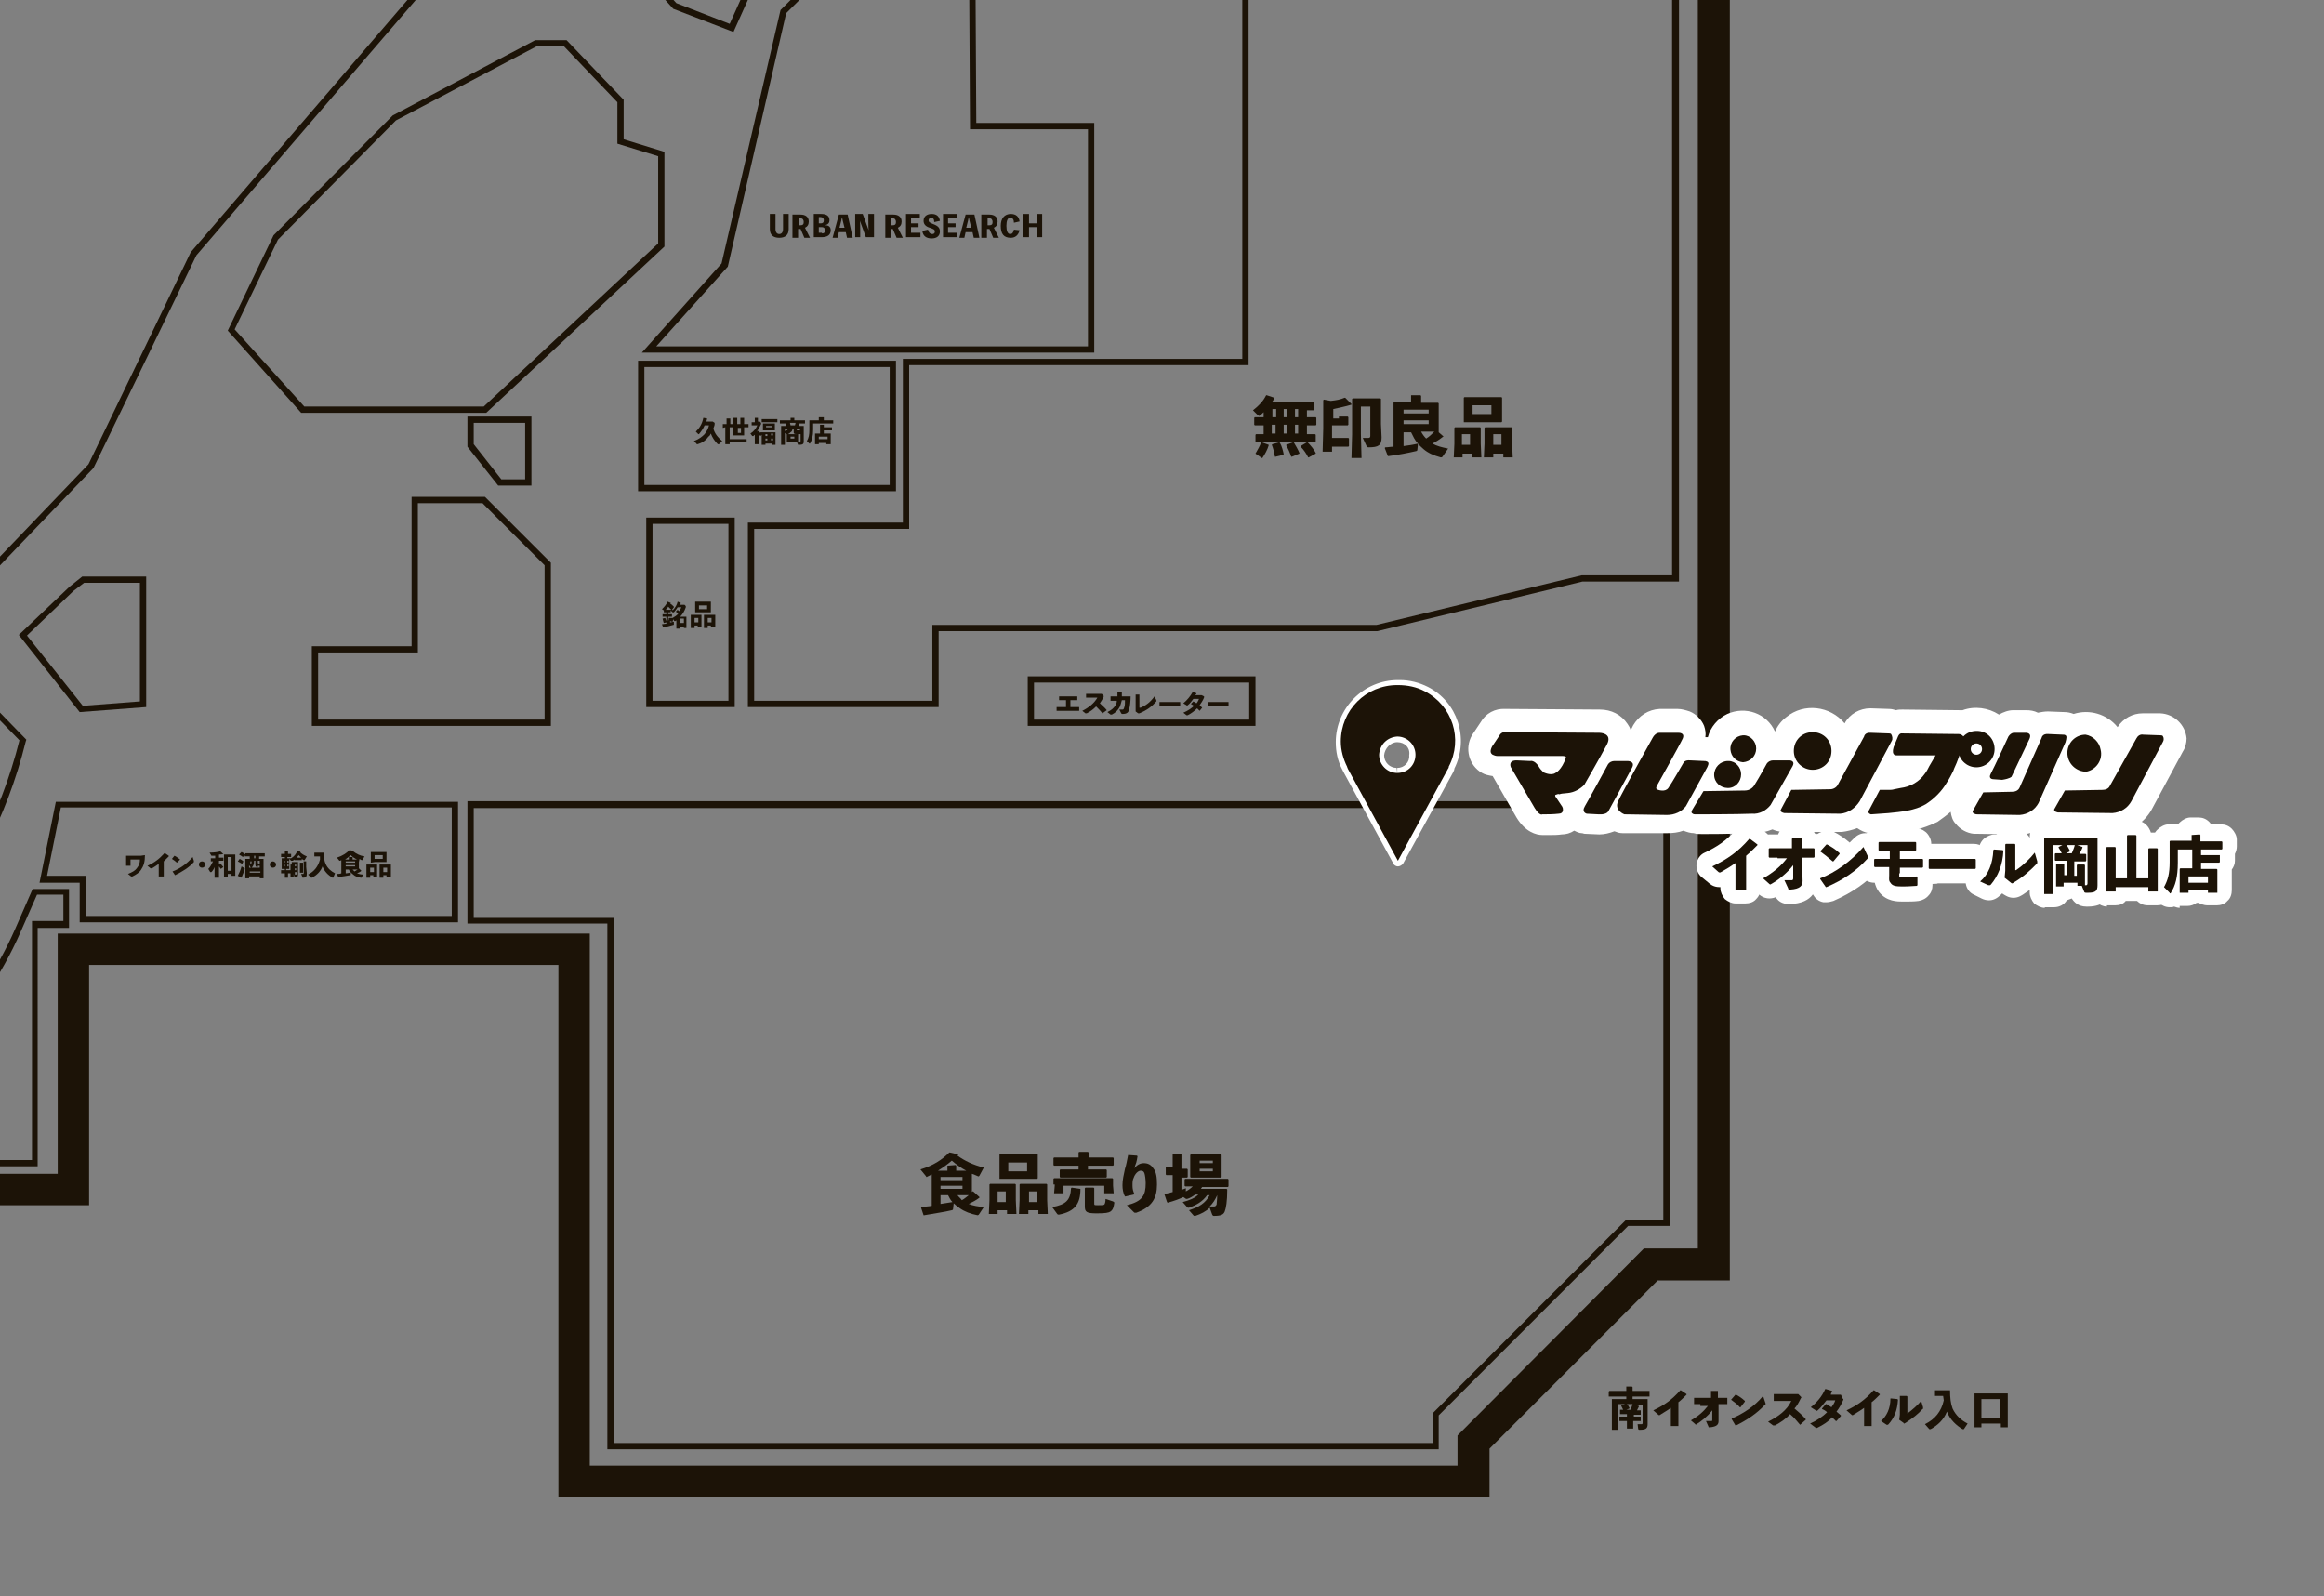 <?xml version="1.0" encoding="utf-8"?>
<!-- Generator: Adobe Illustrator 24.1.0, SVG Export Plug-In . SVG Version: 6.00 Build 0)  -->
<svg version="1.1" id="レイヤー_1" xmlns="http://www.w3.org/2000/svg" xmlns:xlink="http://www.w3.org/1999/xlink" x="0px"
	 y="0px" viewBox="0 0 370.4 254.4" style="enable-background:new 0 0 370.4 254.4;" xml:space="preserve">
<rect x="0" y="0" width="370.4" height="254.4" fill="#808080" stroke="none"/>
<style type="text/css">
	.st0{clip-path:url(#SVGID_2_);}
	.st1{fill:#1C1307;}
	.st2{fill:#FFFFFF;}
</style>
<g>
	<defs>
		<rect id="SVGID_1_" width="370.4" height="254.4"/>
	</defs>
	<clipPath id="SVGID_2_">
		<use xlink:href="#SVGID_1_"  style="overflow:visible;"/>
	</clipPath>
	<g class="st0">
		<path class="st1" d="M237.3,238.6H89v-84.8H14.2v38.3h-39.6v12.6h-62.2V-67.4h359.3l4,51.5v220h-11.5l-26.8,26.8V238.6z M94,233.6
			h138.3v-4.8L262,199h8.6V-15.8L267-62.4H-82.6v262.1h52.2v-12.6H9.2v-38.3H94V233.6z"/>
		<path class="st1" d="M149.6,112.7h-30.4V83.3h24.7V57.2H198V-2.9l-1.4-18.2h71V92.7h-15.4l-32.7,7.9h-69.9V112.7z M120.2,111.7
			h28.4V99.6h70.8l32.7-7.9h14.4V-20.1h-68.9L199-2.9v61.1h-54.1v26.1h-24.7V111.7z"/>
		<path class="st1" d="M229.4,231H96.8v-83.8H74.5v-19.5h191.6v67.7h-6.6l-30.2,30.2V231z M97.8,230h130.6v-4.8l30.7-30.7h6v-65.7
			H75.5v17.5h22.4V230z"/>
		<path class="st1" d="M73,147H12.7v-6.3H6.3l2.6-12.9H73V147z M13.7,146H72v-17.3H9.7l-2.2,10.9h6.2V146z"/>
		<path class="st1" d="M117.1,112.7H103V82.5h14.1V112.7z M104,111.7h12.1V83.5H104V111.7z"/>
		<path class="st1" d="M200.1,115.7h-36.3v-7.9h36.3V115.7z M164.8,114.7h34.3v-5.9h-34.3V114.7z"/>
		<path class="st1" d="M142.8,78.3h-41.1V57.5h41.1V78.3z M102.7,77.3h39.1V58.5h-39.1V77.3z"/>
		<path class="st1" d="M174.4,56.2h-72.1L115,42l9.4-40.4l17.7-17.7h13.3l0.2,35.7h18.8V56.2z M104.6,55.2h68.8V20.6h-18.8
			l-0.2-35.7h-11.8L125.3,2.1L116,42.5L104.6,55.2z"/>
		<path class="st1" d="M6.1,185.9H-28v-6.9l0.3-0.1c13.4-6.3,24.1-17.2,30.1-30.8l2.8-6.4h5.8v6.2h-5V185.9z M-27,184.9H5.1v-38.1h5
			v-4.2H5.9l-2.6,5.9c-6,13.7-16.8,24.7-30.3,31.1V184.9z"/>
		<path class="st1" d="M-33.3,197.7h-33.9V178h33.9V197.7z M-66.2,196.7h31.9V179h-31.9V196.7z"/>
		<path class="st1" d="M-4.3,94.6l-75.4-74.3l4.5-54.8H87.2l-7.8,19.2l-48.1,56L14.9,74.6L-4.3,94.6z M-78.7,19.9l74.4,73.3L14.1,74
			l16.3-33.8l48.1-56l7.1-17.6h-160L-78.7,19.9z"/>
		<path class="st1" d="M-43.2,171.9l-0.1,0l-31.2-6l-2.5-131.4l81.2,83.4l-0.1,0.3c-6,24.3-23.4,44.3-46.7,53.5L-43.2,171.9z
			 M-73.5,165l30.2,5.8l0.4-0.2c22.9-9.1,40-28.7,46-52.6L-76,36.9L-73.5,165z"/>
		<path class="st1" d="M12.7,113.5L3,101.2l8.1-7.7l2-1.6h10.2v20.8L12.7,113.5z M4.3,101.3l8.9,11.2l9.1-0.7V92.9h-8.9l-1.7,1.3
			L4.3,101.3z"/>
		<path class="st1" d="M87.8,115.7H49.7V103h15.9V79.2h11.7l10.5,10.5V115.7z M50.7,114.7h36.1V90.1l-9.9-9.9H66.6V104H50.7V114.7z"
			/>
		<path class="st1" d="M77.5,65.8H48L36.3,52.7l7.3-15.2l19-19.1l22.7-12h5l9.1,9.5v6.3l6.5,2v15.1L77.5,65.8z M48.5,64.8h28.6
			l27.8-26V24.9l-6.5-2v-6.6l-8.5-8.9h-4.4L63.1,19.2L44.3,38.2l-6.9,14.3L48.5,64.8z"/>
		<path class="st1" d="M84.7,77.4h-5.3l-4.9-6.2v-4.8h10.2V77.4z M79.9,76.4h3.8v-9h-8.2v3.4L79.9,76.4z"/>
		<path class="st1" d="M116.9,5.1l-9.6-3.7l-9-10l6.8-10.6h22.7L116.9,5.1z M107.8,0.5l8.5,3.3l9.9-22h-20.6l-6.1,9.5L107.8,0.5z"/>
		<g>
			<path class="st1" d="M154.9,187.8v1.3l0,0.9c0,0,0.1-0.1,0.1-0.1h0.1l1,0.9l0,0.1c-0.5,0.4-1.1,0.7-1.7,1
				c0.7,0.3,1.5,0.4,2.4,0.5l-0.8,1.2c-0.1,0.1-0.2,0.1-0.2,0.1c-1.1-0.2-2.1-0.6-2.8-1.1c-0.3-0.2-0.7-0.5-1-0.8l-0.1,0.9
				c0,0.1-0.1,0.2-0.2,0.2c-1.2,0.3-2.8,0.5-4.4,0.8l-0.1,0l-0.4-1.2l0.1-0.1c0.6-0.1,1.1-0.1,1.6-0.2l0-4.3l0-0.7l-0.6,0.3
				c-0.1,0-0.1,0.1-0.2,0.1c-0.1,0-0.1,0-0.1-0.1l-0.9-1.1c2-0.6,3.4-1.5,4.6-2.7l0.1,0l1.3,0.3l0,0.1c0,0-0.1,0.1-0.1,0.1
				c1.1,0.8,2.5,1.5,4.2,1.9l-0.7,1.3c-0.1,0.1-0.1,0.1-0.1,0.1c0,0-0.1,0-0.1,0c-0.3-0.1-0.6-0.3-1-0.4L154.9,187.8z M151,185.8
				L151,185.8l1.3-0.1l0.1,0.1v0.8h0.8l0.8,0c-0.8-0.4-1.6-1-2.3-1.6c-0.7,0.6-1.4,1.1-2.2,1.6l0.5,0h1V185.8z M149.9,187.6v0.5h3.5
				v-0.5H149.9z M149.9,189v0.5h3.5V189H149.9z M149.9,190.5v1.4c0.6-0.1,1.3-0.2,1.9-0.3c-0.3-0.3-0.5-0.7-0.7-1.1H149.9z
				 M152.6,190.5c0.2,0.3,0.5,0.5,0.7,0.8c0.4-0.2,0.7-0.5,1.1-0.8l-1.1,0H152.6z"/>
			<path class="st1" d="M159,192.8v0.7h-1.4l0.1-2.2v-1.4l0-1.1l0.1-0.1l1.2,0h1.6l1.2,0l0.1,0.1l0,1.1v1.4l0.1,2.2h-1.5v-0.6H159z
				 M160.3,189.9H159v1.7h1.3V189.9z M159.3,187.9L159.3,187.9l0-1.4v-1.2l0-1.3l0.1-0.1l1.7,0h2.5l1.7,0l0.1,0.1l0,1.2v1.1l0,1.5
				l-0.1,0.1l-1.7,0H161L159.3,187.9z M163.7,186.7v-1.4h-3v1.4H163.7z M163.9,192.8v0.7h-1.5l0.1-2.2v-1.4l0-1.1l0.1-0.1l1.2,0h1.8
				l1.2,0l0.1,0.1l0,1.1v1.4l0.1,2.2h-1.5v-0.6H163.9z M165.3,189.9h-1.3v1.7h1.3V189.9z"/>
			<path class="st1" d="M172.2,189.5c0,2.4-0.9,3.6-3.4,4.1c-0.1,0-0.1,0-0.1,0c-0.1,0-0.1,0-0.2-0.1l-0.8-1.1c2.2-0.4,2.9-1.1,3-3
				l0.1-0.1L172.2,189.5L172.2,189.5z M175.8,184.5l1.6,0l0.1,0.1v1.1l-0.1,0.1l-1.6,0h-2.4v0.6h1.5l1.4,0l0.1,0.1v1.1l-0.1,0.1
				l-1.4,0h-4.5l-1.4,0l-0.1-0.1v-1.1l0.1-0.1l1.4,0h1.5v-0.6h-2.3l-1.6,0l-0.1-0.1v-1.1l0.1-0.1l1.6,0h2.3v-0.8l0.1-0.1h1.4
				l0.1,0.1v0.8H175.8z M167.9,188.8l0-0.9l0.1-0.1l1.7,0h5.9l1.7,0l0.1,0.1l0,0.8v0.3l0.1,1.2h-1.5V189h-6.5v1.2h-1.5l0.1-1.2
				V188.8z M177.4,191.5c0.1,0.1,0.2,0.1,0.2,0.2c-0.1,0.7-0.2,1.1-0.6,1.4c-0.3,0.2-0.8,0.3-2.2,0.3c-1.6,0-1.9-0.2-1.9-1.1l0-1.2
				v-1.7l0.1-0.1h1.3l0.1,0.1v2.4c0,0.3,0,0.3,0.6,0.3c0.6,0,0.9,0,1-0.1c0.1-0.1,0.2-0.4,0.2-0.9L177.4,191.5z"/>
			<path class="st1" d="M179.8,184.1l1.4,0.1l0.1,0.1c-0.1,0.5-0.1,0.7-0.2,1c-0.1,0.3-0.2,0.5-0.3,0.9c0.4-0.5,0.9-0.8,1.5-0.8
				c0.6,0,1.1,0.2,1.5,0.8c0.5,0.6,0.6,1.5,0.6,2.6c0,2.2-0.8,3.6-3.3,4.5c-0.1,0-0.1,0-0.2,0c-0.1,0-0.1,0-0.2-0.1l-1.1-1.1
				c2.5-0.6,3-1.6,3-3.5c0-0.6-0.1-1.3-0.2-1.6c-0.1-0.3-0.3-0.4-0.6-0.4c-0.4,0-0.9,0.5-1.1,1.1c-0.2,0.4-0.2,0.7-0.2,1.3
				c0,0.5,0.1,0.9,0.3,1.3l-0.1,0.1l-1.3,0.3l-0.1,0c-0.3-0.5-0.4-1.2-0.4-1.8c0-0.8,0.2-1.7,0.4-2.6
				C179.5,185.7,179.6,185.1,179.8,184.1L179.8,184.1z"/>
			<path class="st1" d="M188.2,189.7c0.3-0.1,0.5-0.2,0.8-0.3v0.5c0.4-0.2,0.8-0.5,1.1-0.8l-1.2,0l-0.1-0.1V188l0.1-0.1l1.6,0h3.6
				l1.6,0l0.1,0.1v1.1l-0.1,0.1l-1.6,0h-2.5c-0.1,0.1-0.1,0.2-0.2,0.3h2.7l1.4,0l0.1,0.1c0,1.9-0.2,3-0.4,3.5
				c-0.2,0.5-0.6,0.7-1.7,0.7c-0.1,0-0.2,0-0.3-0.2l-0.4-1.1c-0.6,0.6-1.4,1-2.3,1.3c0,0-0.1,0-0.1,0c-0.1,0-0.1,0-0.2-0.1l-0.7-0.8
				c1.6-0.5,2.6-1.1,3.3-2.4h-0.4c-0.8,1.1-1.8,1.6-2.9,2c-0.1,0-0.1,0-0.1,0c-0.1,0-0.1,0-0.2-0.1l-0.7-0.8
				c1.1-0.3,1.9-0.6,2.5-1.2h-0.5c-0.4,0.3-0.9,0.6-1.3,0.7c0,0-0.1,0-0.1,0c0,0-0.1,0-0.2-0.1l-0.3-0.2c-0.6,0.3-1.4,0.6-2.5,0.9
				l-0.1-0.1l-0.4-1.2l0.1-0.1c0.4-0.1,0.8-0.2,1.2-0.3v-2.7l-1,0l-0.1-0.1v-1.1l0.1-0.1l1,0V184l0.1-0.1h1.2l0.1,0.1v2.3l0.9,0
				l0.1,0.1v1.2l-0.1,0.1l-0.9,0V189.7z M191.3,187.7l-1.5,0l-0.1-0.1l0-1.2v-1.2l0-1.1l0.1-0.1l1.5,0h1.8l1.5,0l0.1,0.1l0,1.1v1.2
				l0,1.2l-0.1,0.1l-1.5,0H191.3z M193.3,185h-2.1v0.4h2.1V185z M191.2,186.3v0.4h2.1v-0.4H191.2z M194,190.5
				c-0.3,0.7-0.7,1.3-1.2,1.8c0.3,0,0.5,0,0.7,0c0.2,0,0.3-0.1,0.4-0.3C193.9,191.8,194,191.2,194,190.5L194,190.5z"/>
		</g>
		<g>
			<path class="st1" d="M208.3,66.5l1.4,0l0.1,0.1v1.1l-0.1,0.1l-1.4,0v1.4l1.3,0l0.1,0.1v1.1l-0.1,0.1l-1.6,0h-6.3l-1.5,0l-0.1-0.1
				v-1.1l0.1-0.1l1.2,0v-1.4l-1.4,0l-0.1-0.1v-1.1l0.1-0.1l1.4,0v-0.8c-0.2,0.2-0.4,0.4-0.6,0.5c-0.1,0.1-0.1,0.1-0.1,0.1
				c-0.1,0-0.1-0.1-0.2-0.1l-0.8-0.8c0.9-0.7,1.6-1.4,2.1-2.4l0.1,0l1.2,0.4l0,0.1c-0.1,0.2-0.2,0.4-0.4,0.6h5.1l1.6,0l0.1,0.1v1.1
				l-0.1,0.1l-1.1,0V66.5z M200.1,72.3L200.1,72.3c0.4-0.7,0.7-1.2,0.9-1.8l0.1,0l1.1,0.4l0,0.1c-0.2,0.7-0.6,1.4-1,2l-0.1,0
				L200.1,72.3z M203.3,72.8l-0.1,0c-0.1-0.7-0.3-1.4-0.5-1.9l0.1-0.1l1.1-0.3l0.1,0.1c0.3,0.5,0.5,1.3,0.6,1.8l-0.1,0.1L203.3,72.8
				z M202.8,65.2v1.3h0.6v-1.3H202.8z M203.3,69.1v-1.4h-0.6v1.4H203.3z M204.6,65.2v1.3h0.5v-1.3H204.6z M205.1,69.1v-1.4h-0.5v1.4
				H205.1z M205.9,72.8l-0.1,0c-0.2-0.6-0.5-1.3-0.8-1.8l0-0.1l1.1-0.4l0.1,0c0.3,0.5,0.7,1.2,0.9,1.7l0,0.1L205.9,72.8z
				 M206.4,65.2v1.3h0.5v-1.3H206.4z M206.9,69.1v-1.4h-0.5v1.4H206.9z M208.6,72.9l-0.1,0c-0.3-0.6-0.7-1.2-1.2-1.7l0-0.1l1-0.6
				l0.1,0c0.5,0.5,1,1.1,1.3,1.7l0,0.1L208.6,72.9z"/>
			<path class="st1" d="M213.4,66.4l1.4,0l0.1,0.1v1.2l-0.1,0.1l-1.4,0h-1.1v2h1.2l1.4,0l0.1,0.1v1.2l-0.1,0.1l-1.4,0h-1.2v0.8h-1.5
				l0.1-3.7v-2.8l0-1.7l0.1-0.1l1.1,0.2c0.9-0.1,1.5-0.2,2.2-0.5h0.1c0.3,0.3,0.6,0.6,1,1l0,0.1c-1,0.3-2,0.5-2.9,0.7v1.5H213.4z
				 M217.2,69.8c0.3,0,0.7,0,0.9,0c0.2,0,0.3-0.1,0.3-0.3v-4.7h-1.5v4.4l0.1,3.8h-1.6l0.1-3.8v-3.8l0-1.8l0.1-0.1l1.4,0h1.6l1.4,0
				l0.1,0.1l0,1.8v2.2l0.1,2.1c0,1.3-0.5,1.6-2.1,1.6c-0.2,0-0.2-0.1-0.3-0.2L217.2,69.8z"/>
			<path class="st1" d="M230,69.6c-0.5,0.4-1.1,0.8-1.7,1.1c0.7,0.4,1.5,0.6,2.5,0.8l-0.9,1.3c-0.1,0.1-0.1,0.1-0.2,0.1
				c0,0-0.1,0-0.1,0c-1.1-0.3-2-0.7-2.7-1.3c-0.3-0.3-0.6-0.5-0.9-0.9l-0.1,1c0,0.1-0.1,0.2-0.2,0.2c-1.3,0.3-2.8,0.6-4.4,0.8
				l-0.1,0l-0.5-1.3l0.1-0.1c0.4,0,0.9-0.1,1.3-0.1v-5.7l0-1.3l0.1-0.1l1.4,0h1.3v-1.1L225,63h1.4l0.1,0.1v1.1h1.3l1.4,0l0.1,0.1
				l0,1.3v1.9l0,1.4l0,0l0.8,0.7L230,69.6z M227.7,65.9v-0.6h-4v0.6H227.7z M223.7,67.6h4V67h-4V67.6z M223.7,71.1
				c0.8-0.1,1.5-0.2,2.3-0.4c-0.5-0.5-0.8-1.2-1.1-1.8h-1.2V71.1z M226.5,68.8c0.2,0.4,0.5,0.8,0.8,1.1c0.5-0.3,0.9-0.7,1.3-1.1
				l-0.7,0H226.5z"/>
			<path class="st1" d="M233.1,72.2v0.7h-1.4l0.1-2.2v-1.4l0-1.1l0.1-0.1l1.2,0h1.6l1.2,0l0.1,0.1l0,1.1v1.4l0.1,2.2h-1.5v-0.6
				H233.1z M234.3,69.2h-1.3v1.7h1.3V69.2z M233.3,67.3L233.3,67.3l0-1.4v-1.2l0-1.3l0.1-0.1l1.7,0h2.5l1.7,0l0.1,0.1l0,1.2v1.1
				l0,1.5l-0.1,0.1l-1.7,0H235L233.3,67.3z M237.7,66v-1.4h-3V66H237.7z M238,72.2v0.7h-1.5l0.1-2.2v-1.4l0-1.1l0.1-0.1l1.2,0h1.8
				l1.2,0l0.1,0.1l0,1.1v1.4l0.1,2.2h-1.5v-0.6H238z M239.3,69.2H238v1.7h1.3V69.2z"/>
		</g>
		<g>
			<path class="st1" d="M168.4,113.3v-0.6l0,0l0.6,0h0.9v-1.1h-0.4l-0.7,0l0,0v-0.6l0,0l0.7,0h1.6l0.6,0l0,0v0.6l0,0l-0.6,0h-0.5
				v1.1h0.8l0.6,0l0,0v0.6l0,0l-0.6,0H169L168.4,113.3L168.4,113.3z"/>
			<path class="st1" d="M175.7,113.7c-0.3-0.4-0.7-0.8-1-1.1c-0.5,0.5-0.9,0.8-1.5,1.1c0,0-0.1,0-0.1,0c0,0,0,0-0.1,0l-0.5-0.4
				c1-0.5,1.9-1.2,2.4-2.1h-1.1l-0.7,0l0,0v-0.6l0,0l0.7,0h1.3l0.5,0l0.3,0.3c0,0,0,0.1,0,0.1c0,0,0,0.1,0,0.1
				c-0.2,0.4-0.4,0.7-0.6,1c0.4,0.4,0.8,0.7,1.1,1.1l0,0L175.7,113.7L175.7,113.7z"/>
			<path class="st1" d="M178.8,111.6c-0.1,0.4-0.2,0.7-0.3,1c-0.3,0.6-0.7,1-1.3,1.3c0,0,0,0-0.1,0c0,0,0,0-0.1,0l-0.5-0.4
				c0.6-0.3,1-0.6,1.3-1.1c0.1-0.2,0.2-0.4,0.2-0.7h-0.4l-0.6,0l0,0V111l0,0l0.6,0h0.5c0-0.2,0-0.4,0-0.7l0,0h0.7l0,0
				c0,0.3,0,0.5,0,0.7h0.8l0.6,0l0,0c0,0.7-0.1,1.6-0.2,1.9c-0.1,0.6-0.3,0.9-1.1,0.9c-0.1,0-0.1,0-0.2-0.1l-0.3-0.6
				c0.2,0,0.3,0,0.5,0c0.1,0,0.2,0,0.3-0.4c0.1-0.2,0.1-0.7,0.1-1.1H178.8z"/>
			<path class="st1" d="M181.8,112.8c0.7-0.3,1.5-0.8,2.2-1.8l0.3,0.6c0,0,0,0.1,0,0.1c0,0,0,0,0,0.1c-0.7,0.8-1.5,1.4-2.7,1.9
				c0,0-0.1,0-0.1,0c0,0,0,0-0.1,0l-0.4-0.3l0-0.4v-2.3l0,0h0.6l0,0V112.8z"/>
			<path class="st1" d="M187.5,112.5h-2l-0.7,0l0,0v-0.6l0,0l0.6,0h2l0.7,0l0,0v0.6l0,0L187.5,112.5z"/>
			<path class="st1" d="M191.9,111C191.9,111.1,192,111.1,191.9,111c0,0.1,0,0.1,0,0.2c-0.2,0.5-0.5,0.9-0.7,1.2
				c0.1,0.1,0.3,0.3,0.4,0.4v0l-0.4,0.5l0,0c-0.1-0.1-0.3-0.3-0.4-0.4c-0.4,0.4-0.9,0.8-1.5,1.1c0,0-0.1,0-0.1,0c0,0-0.1,0-0.1,0
				l-0.5-0.4c0.7-0.3,1.3-0.7,1.7-1.1c-0.2-0.1-0.3-0.2-0.5-0.3v0l0.4-0.4l0,0c0.2,0.1,0.3,0.2,0.5,0.3c0.2-0.2,0.3-0.5,0.4-0.7
				l-0.9,0c-0.3,0.4-0.6,0.8-0.9,1c-0.1,0.1-0.1,0.1-0.2,0l-0.5-0.3c0.6-0.5,1.1-1.1,1.5-1.8l0,0l0.6,0.2l0,0c0,0.1-0.1,0.2-0.2,0.3
				l0.6,0l0.4,0L191.9,111z"/>
			<path class="st1" d="M195.2,112.5h-2l-0.7,0l0,0v-0.6l0,0l0.6,0h2l0.7,0l0,0v0.6l0,0L195.2,112.5z"/>
		</g>
		<g>
			<path class="st1" d="M23.1,136.3c0,1.1-0.2,1.7-0.6,2.3c-0.3,0.5-0.8,0.8-1.4,1.1c0,0-0.1,0-0.1,0c0,0,0,0-0.1,0l-0.5-0.4
				c0.7-0.3,1.1-0.5,1.4-0.9c0.4-0.5,0.5-0.9,0.5-1.4h-1.5v1h-0.7l0-1l0-0.6l0,0l0.6,0h1.7L23.1,136.3L23.1,136.3L23.1,136.3z"/>
			<path class="st1" d="M25.3,137.7c-0.3,0.2-0.7,0.5-1.1,0.7c-0.1,0-0.1,0-0.2,0l-0.5-0.4c1.1-0.5,1.9-1.1,2.7-2h0.1l0.6,0.4l0,0.1
				c-0.3,0.3-0.6,0.6-0.8,0.8v1l0,1.4h-0.8l0-1.4V137.7z"/>
			<path class="st1" d="M27.4,136.9l0.4-0.5l0,0c0.3,0.1,0.6,0.4,0.9,0.6v0l-0.5,0.5l0,0C28,137.3,27.7,137.1,27.4,136.9L27.4,136.9
				z M30.9,137.2C30.9,137.3,30.9,137.3,30.9,137.2c0,0.1,0,0.1,0,0.2c-0.8,0.9-1.8,1.5-3,2.1l0,0l-0.4-0.6l0,0
				c1.1-0.4,2.3-1.2,3.2-2.3L30.9,137.2z"/>
			<path class="st1" d="M32.7,137.8c0,0.3-0.2,0.5-0.5,0.5c-0.3,0-0.5-0.2-0.5-0.5c0-0.3,0.2-0.5,0.5-0.5
				C32.5,137.3,32.7,137.5,32.7,137.8z"/>
			<path class="st1" d="M34.1,137.3l-0.5,0l0,0v-0.5l0,0l0.5,0h0.2v-0.4c-0.2,0-0.3,0-0.5,0c-0.1,0-0.1,0-0.1,0l-0.3-0.5
				c0.8,0,1.3-0.1,1.7-0.2l0,0c0.2,0.1,0.3,0.3,0.5,0.4l0,0c-0.2,0.1-0.5,0.1-0.7,0.1v0.5h0.2l0.5,0l0,0v0.5l0,0l-0.5,0h-0.2v0.5
				l0.2-0.1l0,0c0.2,0.2,0.3,0.4,0.5,0.6l0,0l-0.4,0.3l0,0c-0.1-0.1-0.2-0.3-0.3-0.4v0.3l0,1.5h-0.7l0-1.7c-0.1,0.3-0.3,0.6-0.5,0.8
				c0,0,0,0-0.1,0c0,0,0,0-0.1,0l-0.3-0.5c0.3-0.3,0.5-0.7,0.8-1.3H34.1z M36.3,139.8h-0.6l0-2.2v-0.9l0-0.5l0,0l0.6,0h0.6l0.6,0
				l0,0l0,0.5v0.8l0,2.1h-0.6v-0.3h-0.6V139.8z M36.9,138.8v-2.2h-0.6v2.2H36.9z"/>
			<path class="st1" d="M38.6,137.7L38.6,137.7c-0.3-0.2-0.5-0.3-0.7-0.4l0,0l0.3-0.4l0,0c0.2,0.1,0.4,0.2,0.6,0.4l0,0L38.6,137.7z
				 M37.9,139.6c0.2-0.4,0.4-0.8,0.6-1.5l0.5,0.3c0,0,0,0.1,0,0.1c-0.1,0.5-0.3,0.8-0.5,1.4l0,0L37.9,139.6L37.9,139.6z M38.7,136.6
				L38.7,136.6c-0.2-0.2-0.5-0.3-0.6-0.4l0,0l0.4-0.4l0,0c0.2,0.1,0.4,0.2,0.6,0.4v-0.2l0,0l0.6,0h1.9l0.6,0l0,0v0.5l0,0l-0.6,0
				h-0.3v0.4h0.1l0.6,0l0,0l0,0.6v1.2l0,1.3h-0.6v-0.3h-1.7v0.3h-0.6l0-1.6v-0.9l0-0.6l0,0l0.6,0h0.1v-0.4h-0.3l-0.5,0l0,0v-0.2
				L38.7,136.6z M41.1,138.2c-0.4,0-0.4-0.2-0.4-0.5v-0.5h-0.2c0,0.7-0.2,0.9-0.4,1.1c0,0,0,0-0.1,0c0,0,0,0-0.1-0.1l-0.2-0.3v0.4
				h1.7v-0.3H41.1z M39.8,137.9c0.1-0.1,0.1-0.1,0.2-0.2c0.1-0.1,0.1-0.3,0.1-0.4h-0.2V137.9z M39.8,138.9v0.2h1.7v-0.2H39.8z
				 M40.7,136.4h-0.2v0.4h0.2V136.4z M41.2,137.6c0,0.1,0,0.1,0.1,0.1h0.1v-0.5h-0.3V137.6z"/>
			<path class="st1" d="M44,137.8c0,0.3-0.2,0.5-0.5,0.5c-0.3,0-0.5-0.2-0.5-0.5c0-0.3,0.2-0.5,0.5-0.5
				C43.7,137.3,44,137.5,44,137.8z"/>
			<path class="st1" d="M45.4,136.6h-0.2l-0.4,0l0,0v-0.5l0,0l0.4,0h0.2v-0.4l0,0h0.5l0,0v0.4H46l0.4,0l0,0v0.5l0,0l-0.4,0h-0.2v0.2
				h0.1l0.5,0l0,0c0.5-0.3,0.8-0.7,1-1.2l0,0l0.5,0.1l0,0c0,0,0,0.1-0.1,0.1c0.3,0.3,0.6,0.5,1.1,0.7l-0.3,0.5
				c0,0.1-0.1,0.1-0.1,0.1c0,0,0,0-0.1,0c-0.1-0.1-0.2-0.1-0.3-0.2v0.2l0,0l-0.4,0h-0.4l-0.4,0l0,0V137c-0.1,0.1-0.2,0.2-0.3,0.2
				c0,0-0.1,0-0.1,0c0,0,0,0-0.1,0l-0.3-0.3l0,0.3v0.8l0,0.5l0,0l-0.5,0h0v0.2H46l0.4,0l0,0v0.5l0,0l-0.4,0h-0.1l0,0.7h-0.5l0-0.7
				h-0.2l-0.4,0l0,0v-0.5l0,0l0.4,0h0.2v-0.2h0l-0.5,0l0,0l0-0.5v-0.8l0-0.4l0,0l0.4,0h0.1V136.6z M45.4,137.2h-0.2v0.3h0.2V137.2z
				 M45.2,137.8v0.3h0.2v-0.3H45.2z M46,137.5v-0.3h-0.2v0.3H46z M45.8,138.1H46v-0.3h-0.2V138.1z M46.5,137.8l0-0.4l0,0l0.4,0h0.2
				l0.4,0l0,0l0,0.4v0.7l0,0.9c0,0.3-0.1,0.4-0.5,0.4c-0.1,0-0.1,0-0.1-0.1l-0.1-0.4v0.5h-0.5l0-1.2V137.8z M47.2,137.8H47v0.3h0.2
				V137.8z M47.2,138.4H47v0.3h0.2V138.4z M47,139.4c0,0,0.1,0,0.2,0c0,0,0.1,0,0.1-0.1V139H47V139.4z M48,136.7
				c-0.1-0.1-0.2-0.2-0.4-0.4c-0.1,0.1-0.2,0.3-0.3,0.4l0.1,0h0.4L48,136.7z M48.3,137.5v0.8l0,0.8h-0.5l0-0.8v-0.8l0,0L48.3,137.5
				L48.3,137.5z M48.9,139.2c0,0.5-0.1,0.7-0.6,0.7c-0.1,0-0.1,0-0.1-0.1l-0.2-0.5c0.2,0,0.2,0,0.3,0c0.1,0,0.1,0,0.1-0.1v-1.9l0,0
				h0.4l0,0v0.9L48.9,139.2z"/>
			<path class="st1" d="M53.1,139.9C53.1,139.9,53.1,139.9,53.1,139.9c-0.1,0-0.1,0-0.1,0c-0.7-0.4-1.3-1-1.6-1.8
				c-0.3,0.8-0.9,1.4-1.7,1.8c0,0,0,0-0.1,0c0,0,0,0,0,0l-0.5-0.5c1-0.5,1.6-1.3,1.9-2.4c0-0.2,0-0.3,0-0.5h-0.3l-0.6,0l0,0v-0.6
				l0,0l0.6,0h0.3l0.6,0l0,0c0,0.7,0.1,1.4,0.3,1.8c0.3,0.7,0.9,1.2,1.5,1.5L53.1,139.9z"/>
			<path class="st1" d="M57.2,137.4v0.6l0,0.4c0,0,0,0,0,0h0l0.4,0.4l0,0c-0.2,0.2-0.5,0.3-0.7,0.4c0.3,0.1,0.6,0.2,1,0.2l-0.3,0.5
				c0,0-0.1,0-0.1,0c-0.5-0.1-0.9-0.2-1.2-0.5c-0.1-0.1-0.3-0.2-0.4-0.4l0,0.4c0,0.1,0,0.1-0.1,0.1c-0.5,0.1-1.2,0.2-1.9,0.3l0,0
				l-0.2-0.5l0,0c0.2,0,0.5,0,0.7-0.1l0-1.8l0-0.3l-0.2,0.1c0,0-0.1,0-0.1,0c0,0,0,0,0,0l-0.4-0.5c0.9-0.3,1.5-0.7,2-1.2l0,0
				l0.6,0.1l0,0c0,0,0,0,0,0.1c0.5,0.4,1.1,0.7,1.8,0.8l-0.3,0.5c0,0,0,0.1-0.1,0.1c0,0,0,0,0,0c-0.1,0-0.3-0.1-0.4-0.2L57.2,137.4z
				 M55.6,136.6L55.6,136.6l0.6,0l0,0v0.4h0.4l0.3,0c-0.4-0.2-0.7-0.4-1-0.7c-0.3,0.3-0.6,0.5-0.9,0.7l0.2,0h0.4V136.6z M55.1,137.3
				v0.2h1.5v-0.2H55.1z M55.1,137.9v0.2h1.5v-0.2H55.1z M55.1,138.6v0.6c0.3,0,0.5-0.1,0.8-0.1c-0.1-0.1-0.2-0.3-0.3-0.5H55.1z
				 M56.2,138.6c0.1,0.1,0.2,0.2,0.3,0.3c0.2-0.1,0.3-0.2,0.5-0.3l-0.5,0H56.2z"/>
			<path class="st1" d="M59,139.6v0.3h-0.6l0-1v-0.6l0-0.5l0,0l0.5,0h0.7l0.5,0l0,0l0,0.5v0.6l0,0.9h-0.6v-0.3H59z M59.5,138.3H59
				v0.7h0.6V138.3z M59.1,137.5L59.1,137.5l0-0.6v-0.5l0-0.6l0,0l0.7,0h1.1l0.7,0l0,0l0,0.5v0.5l0,0.6l0,0l-0.7,0h-1.1L59.1,137.5z
				 M61,136.9v-0.6h-1.3v0.6H61z M61.1,139.6v0.3h-0.6l0-1v-0.6l0-0.5l0,0l0.5,0h0.8l0.5,0l0,0l0,0.5v0.6l0,0.9h-0.7v-0.3H61.1z
				 M61.7,138.3h-0.6v0.7h0.6V138.3z"/>
		</g>
		<g>
			<path class="st1" d="M107.3,98.7c0,0.1-0.1,0.3-0.1,0.4c0,0,0,0-0.1,0l-0.3-0.1v0.2c0.2,0,0.4-0.1,0.6-0.1l0,0.4
				c0,0.1,0,0.1-0.1,0.1c-0.4,0.1-1,0.3-1.6,0.4l0,0l-0.2-0.5l0,0c0.2,0,0.5-0.1,0.7-0.1v-0.2l-0.4,0.1l0,0
				c-0.1-0.2-0.1-0.4-0.2-0.7l0,0l0.4-0.1l0,0c0.1,0.1,0.1,0.3,0.2,0.5v-0.7H106l-0.4,0l0,0v-0.4l0,0l0.4,0h0.2v-0.3h0l-0.4,0l0,0
				v-0.3l-0.3-0.2c0.3-0.3,0.7-0.7,0.9-1.2l0,0l0.5,0.2l0,0c0,0,0,0.1-0.1,0.1c0.2,0.1,0.4,0.3,0.6,0.5l0,0.1l-0.3,0.4l-0.1,0
				c-0.2-0.2-0.3-0.3-0.5-0.5c-0.1,0.2-0.3,0.4-0.4,0.5h0.6l0.5,0l0,0v0.1c0.4-0.4,0.7-0.9,0.8-1.4l0,0l0.5,0.2l0,0
				c0,0.1-0.1,0.2-0.1,0.3h0.4l0.3,0l0.2,0.2c0,0,0,0,0,0.1c0,0,0,0.1,0,0.1c-0.2,0.6-0.5,1.1-0.9,1.5l0.4,0l0.6,0l0,0l0,0.4v0.5
				l0,0.9H109v-0.2h-0.6v0.3h-0.6l0-1l0-0.3c-0.1,0-0.1,0.1-0.2,0.1c0,0-0.1,0-0.1,0c0,0,0,0-0.1-0.1L107.3,98.7z M107.2,98.5
				c0.3-0.2,0.7-0.4,0.9-0.7c-0.1-0.1-0.2-0.2-0.4-0.3l0,0l0.3-0.3l0,0c0.1,0.1,0.2,0.2,0.3,0.2c0.1-0.2,0.2-0.4,0.3-0.6h-0.6
				c-0.2,0.3-0.4,0.6-0.6,0.8c0,0,0,0-0.1,0c0,0,0,0-0.1,0l-0.3-0.3v0.3l0,0l-0.4,0v0.3h0.1l0.5,0l0,0v0.4l0,0l-0.5,0h-0.1V99
				c0.1-0.2,0.1-0.3,0.1-0.5l0,0L107.2,98.5z M109,98.6h-0.6v0.7h0.6V98.6z"/>
			<path class="st1" d="M110.7,99.8v0.3h-0.6l0-1v-0.6l0-0.5l0,0l0.5,0h0.7l0.5,0l0,0l0,0.5v0.6l0,0.9h-0.6v-0.3H110.7z M111.3,98.5
				h-0.6v0.7h0.6V98.5z M110.8,97.6L110.8,97.6l0-0.6v-0.5l0-0.6l0,0l0.7,0h1.1l0.7,0l0,0l0,0.5V97l0,0.6l0,0l-0.7,0h-1.1
				L110.8,97.6z M112.7,97.1v-0.6h-1.3v0.6H112.7z M112.8,99.8v0.3h-0.6l0-1v-0.6l0-0.5l0,0l0.5,0h0.8l0.5,0l0,0l0,0.5v0.6l0,0.9
				h-0.7v-0.3H112.8z M113.4,98.5h-0.6v0.7h0.6V98.5z"/>
		</g>
		<g>
			<path class="st1" d="M112.3,67.8c-0.2,0.5-0.5,0.9-0.9,1.4c0,0,0,0,0,0c0,0,0,0-0.1,0l-0.4-0.4c0.6-0.6,1-1.2,1.2-2.2l0,0
				l0.6,0.1l0,0c0,0.2-0.1,0.3-0.1,0.5h0.6l0.4,0l0.3,0.2c0,0,0,0,0,0.1c0,0,0,0,0,0.1c0,0.2-0.1,0.4-0.2,0.7c0.2,0.8,0.7,1.4,1.4,2
				l-0.5,0.5c0,0,0,0-0.1,0c0,0,0,0-0.1,0c-0.5-0.5-0.9-1.1-1.1-1.7c-0.1,0.2-0.2,0.4-0.4,0.5c-0.4,0.6-1,1-1.7,1.2c0,0,0,0-0.1,0
				c0,0-0.1,0-0.1-0.1l-0.4-0.4c0.8-0.3,1.3-0.7,1.7-1.1c0.3-0.4,0.6-0.9,0.7-1.4H112.3z"/>
			<path class="st1" d="M115.2,68.2L115.2,68.2l0-0.6l0,0l0.6,0v-0.9l0,0h0.6l0,0v0.9h0.5v-1l0,0h0.6l0,0v1h0.5v-1l0,0h0.6l0,0v1
				l0.7,0l0,0v0.5l0,0l-0.7,0v0.7l0,0.6l0,0l-0.6,0h-0.6l-0.6,0l0,0l0-0.6v-0.7h-0.5V70h2l0.7,0l0,0v0.5l0,0l-0.7,0h-2v0.3h-0.7
				l0-1.6v-1.1L115.2,68.2z M117.6,68.2V69h0.5v-0.8H117.6z"/>
			<path class="st1" d="M121.2,69.5L121.2,69.5c-0.1-0.1-0.2-0.2-0.3-0.4v0.6l0,1.1h-0.6l0-1.1v-0.4c-0.1,0.1-0.2,0.1-0.2,0.2
				c0,0-0.1,0-0.1,0s0,0-0.1,0l-0.3-0.4c0.5-0.3,0.9-0.8,1.1-1.3h-0.4l-0.5,0l0,0v-0.5l0,0l0.5,0v-0.7l0,0h0.5l0,0v0.6h0l0.3,0
				l0.2,0.2c0,0,0,0,0,0.1c0,0,0,0,0,0.1c-0.2,0.4-0.4,0.8-0.6,1.1v0.1l0.1-0.1l0.1,0c0.1,0.1,0.2,0.2,0.3,0.3l0-0.1l0,0l0.7,0h1
				l0.7,0l0,0l0,0.4V70l0,0.9h-0.6v-0.2H122v0.2h-0.6l0-0.9v-0.7L121.2,69.5z M121.4,67.3L121.4,67.3l0-0.5l0,0l0.6,0h1.3l0.6,0l0,0
				v0.5l0,0l-0.6,0h-1.3L121.4,67.3z M121.6,68.6L121.6,68.6l0-0.4v-0.3l0-0.4l0,0l0.4,0h1.1l0.4,0l0,0l0,0.4v0.3l0,0.4l0,0l-0.5,0
				h-1.1L121.6,68.6z M122.3,69.2H122v0.3h0.3V69.2z M122.3,69.9H122v0.3h0.3V69.9z M123,68.1v-0.2h-0.9v0.2H123z M123.2,69.4v-0.3
				h-0.3v0.3H123.2z M123.2,70.2v-0.3h-0.3v0.3H123.2z"/>
			<path class="st1" d="M126,70.5h-0.6l0-0.6v-0.4l0-0.3c0,0,0,0,0,0c0,0,0,0,0,0c0,0-0.1,0-0.1,0l-0.2-0.2v1.9h-0.6l0-1.1v-1.4
				l0-0.5l0,0l0.6,0h0.2c0-0.1-0.1-0.3-0.1-0.4H125l-0.7,0l0,0v-0.5l0,0l0.7,0h1v-0.4l0,0h0.6l0,0v0.4h1l0.7,0l0,0v0.5l0,0l-0.7,0
				h-0.2c0,0.1-0.1,0.3-0.1,0.4h0.2l0.6,0l0,0l0,0.5v1l0,1c0,0.4-0.2,0.5-0.8,0.5c-0.1,0-0.1,0-0.1,0l-0.2-0.5l-0.4,0H126V70.5z
				 M125.1,68.3v0.4c0.1,0,0.2-0.1,0.3-0.1c0.1-0.1,0.2-0.2,0.2-0.3H125.1z M127.2,69.2L127.2,69.2l0,0.4v0.4l0,0.4
				c0.1,0,0.2,0,0.3,0c0,0,0.1,0,0.1-0.1v-1.1h-0.5c-0.6,0-0.6-0.1-0.6-0.4l0-0.3v-0.1h-0.2c0,0.2-0.1,0.4-0.3,0.5
				c-0.1,0.1-0.2,0.2-0.4,0.3l0.3,0h0.8L127.2,69.2z M125.9,67.4c0,0.1,0.1,0.3,0.1,0.4h0.7c0-0.1,0.1-0.3,0.1-0.4H125.9z M126,69.6
				v0.3h0.6v-0.3H126z M127.6,68.3H127v0.2c0,0.1,0,0.1,0.1,0.1h0.4V68.3z"/>
			<path class="st1" d="M130.7,66.5L130.7,66.5l0.6,0l0,0V67h0.8l0.7,0l0,0v0.5l0,0l-0.7,0h-2.5v1c0,1-0.2,1.7-0.5,2.2c0,0,0,0,0,0
				c0,0,0,0-0.1,0l-0.4-0.4c0.3-0.5,0.4-1,0.4-1.8v-0.8l0-0.7l0,0l0.7,0h0.8V66.5z M130.5,70.6v0.2h-0.6l0-0.8v-0.4l0-0.5l0,0l0.6,0
				h0.2v-1.4l0,0h0.6l0,0v0.4h0.8l0.5,0l0,0v0.5l0,0l-0.5,0h-0.8v0.5h0.5l0.6,0l0,0l0,0.5v0.3l0,0.9h-0.7v-0.2H130.5z M131.9,69.6
				h-1.4V70h1.4V69.6z"/>
		</g>
		<g>
			<path class="st1" d="M125.7,34.1v2.4c0,1-0.6,1.4-1.5,1.4c-0.9,0-1.5-0.4-1.5-1.4v-2.4h0.9v2.4c0,0.6,0.3,0.8,0.6,0.8
				s0.6-0.2,0.6-0.8v-2.4H125.7z"/>
			<path class="st1" d="M128.2,37.9l-0.6-1.4h-0.4v1.4h-0.9v-3.7h1.3c0.8,0,1.3,0.4,1.3,1.1c0,0.5-0.2,0.8-0.6,1l0.8,1.6H128.2z
				 M127.3,35.9h0.3c0.3,0,0.5-0.1,0.5-0.5c0-0.4-0.2-0.6-0.5-0.6h-0.3V35.9z"/>
			<path class="st1" d="M131.5,35.9c0.5,0,0.9,0.2,0.9,0.8c0,0.8-0.6,1.1-1.4,1.1h-1.3v-3.7h1.2c0.8,0,1.3,0.3,1.3,1
				C132.2,35.6,131.9,35.8,131.5,35.9L131.5,35.9z M130.5,34.7v0.9h0.3c0.3,0,0.5-0.1,0.5-0.5c0-0.3-0.2-0.5-0.5-0.5H130.5z
				 M131,37.2c0.3,0,0.5-0.1,0.5-0.5c0-0.3-0.2-0.5-0.5-0.5h-0.5v0.9H131z"/>
			<path class="st1" d="M135.9,37.9H135l-0.2-0.9h-1.1l-0.2,0.9h-0.8l1-3.7h1.4L135.9,37.9z M134.3,35.1c0-0.2-0.1-0.3-0.1-0.5h0
				c0,0.2-0.1,0.3-0.1,0.5l-0.3,1.2h0.8L134.3,35.1z"/>
			<path class="st1" d="M139.3,34.1v3.7H138l-0.8-2.2c-0.1-0.2-0.2-0.5-0.2-0.8h0c0.1,0.6,0.1,1.5,0.1,2v1h-0.8v-3.7h1.2l0.8,2.2
				c0.1,0.2,0.2,0.5,0.2,0.8h0c-0.1-0.6-0.1-1.3-0.1-1.9v-1.1H139.3z"/>
			<path class="st1" d="M142.9,37.9l-0.6-1.4H142v1.4h-0.9v-3.7h1.3c0.8,0,1.3,0.4,1.3,1.1c0,0.5-0.2,0.8-0.6,1l0.8,1.6H142.9z
				 M142,35.9h0.3c0.3,0,0.5-0.1,0.5-0.5c0-0.4-0.2-0.6-0.5-0.6H142V35.9z"/>
			<path class="st1" d="M146.7,37.2v0.6h-2.3v-3.7h2.2v0.6h-1.4v0.9h1.2v0.6h-1.2v0.9H146.7z"/>
			<path class="st1" d="M147.9,36.6c0.1,0.4,0.3,0.7,0.7,0.7c0.2,0,0.4-0.1,0.4-0.4c0-0.3-0.2-0.4-0.8-0.6c-0.7-0.2-1-0.6-1-1.1
				c0-0.7,0.5-1.1,1.3-1.1c0.8,0,1.2,0.4,1.3,1.1l-0.9,0.2c0-0.5-0.2-0.7-0.5-0.7c-0.2,0-0.4,0.2-0.4,0.4c0,0.3,0.2,0.4,0.7,0.6
				c0.8,0.3,1.1,0.6,1.1,1.2c0,0.7-0.5,1.1-1.3,1.1c-0.9,0-1.4-0.4-1.5-1.2L147.9,36.6z"/>
			<path class="st1" d="M152.6,37.2v0.6h-2.3v-3.7h2.2v0.6h-1.4v0.9h1.2v0.6h-1.2v0.9H152.6z"/>
			<path class="st1" d="M156.1,37.9h-0.9L155,37h-1.1l-0.2,0.9h-0.8l1-3.7h1.4L156.1,37.9z M154.5,35.1c0-0.2-0.1-0.3-0.1-0.5h0
				c0,0.2-0.1,0.3-0.1,0.5l-0.3,1.2h0.8L154.5,35.1z"/>
			<path class="st1" d="M158.3,37.9l-0.6-1.4h-0.4v1.4h-0.9v-3.7h1.3c0.8,0,1.3,0.4,1.3,1.1c0,0.5-0.2,0.8-0.6,1l0.8,1.6H158.3z
				 M157.4,35.9h0.3c0.3,0,0.5-0.1,0.5-0.5c0-0.4-0.2-0.6-0.5-0.6h-0.3V35.9z"/>
			<path class="st1" d="M162.5,36.7c-0.2,0.8-0.7,1.2-1.4,1.2c-1.1,0-1.6-0.6-1.6-1.9c0-1.2,0.6-1.9,1.6-1.9c0.8,0,1.3,0.4,1.4,1.2
				l-0.9,0.2c0-0.5-0.2-0.8-0.6-0.8c-0.4,0-0.6,0.5-0.6,1.3c0,0.8,0.2,1.3,0.6,1.3c0.3,0,0.5-0.2,0.6-0.7L162.5,36.7z"/>
			<path class="st1" d="M166.1,34.1v3.7h-0.9v-1.6h-1.2v1.6h-0.9v-3.7h0.9v1.5h1.2v-1.5H166.1z"/>
		</g>
		<path class="st2" d="M222.8,138.1c-0.3,0-0.6-0.2-0.7-0.4l-8-14.7c0-0.1-0.1-0.1-0.1-0.2s-0.1-0.1-0.1-0.2c-0.7-1.3-1-2.8-1-4.3
			c0-5.4,4.4-9.9,9.9-9.9h0.3c1.6,0,3.1,0.4,4.5,1.1c4.7,2.4,6.6,8.2,4.2,13c0,0.2-0.1,0.4-0.2,0.6l-8,14.6
			C223.4,137.9,223.1,138.1,222.8,138.1z M222.7,118.3c-1.1,0-2,1-2.1,2.1c0,1.1,0.9,2,2,2l0.1,0.9v-0.9c1.1,0,2-0.9,1.9-2
			C224.8,119.2,223.9,118.3,222.7,118.3z"/>
		<path class="st1" d="M222.7,109.2c-5,0-9,4-9,9c0,1.4,0.4,2.8,1,4c0,0.1,0.1,0.2,0.1,0.3l8,14.7l8-14.7c0.1-0.1,0.1-0.2,0.1-0.3
			c2.3-4.4,0.6-9.7-3.8-12c-1.3-0.7-2.8-1-4.3-1H222.7z M222.7,123.2c-1.6,0-2.9-1.3-2.9-2.9c0.1-1.6,1.3-2.8,2.9-2.9
			c1.6,0,2.9,1.3,2.9,2.9S224.4,123.2,222.7,123.2C222.8,123.2,222.8,123.2,222.7,123.2z"/>
		<path class="st2" d="M344.3,113.7h-2.8c-1.6,0-3.1,0.8-4,2.2c-1.7-2.1-4.5-2.9-7-2.1c-0.5-0.2-1-0.3-1.5-0.3l-2.6-0.1
			c-0.5,0-1.1,0.1-1.6,0.2c-0.6-0.3-1.2-0.4-1.9-0.4h-2c-0.8,0-1.6,0.3-2.3,0.7c-1.7-1.1-3.9-1.4-5.8-0.7h-0.5l-8.9-0.1h-0.3
			c-0.3,0-0.6,0-0.9,0.1c-0.4-0.1-0.7-0.2-1.1-0.2l-3-0.1c-1.7,0-3.3,0.9-4.1,2.4c-2.3-2.8-6.5-3.3-9.3-1c-0.8,0.6-1.4,1.4-1.8,2.3
			c-1.3-2.9-4.7-4.1-7.6-2.8c-1.5,0.7-2.7,2.1-3.1,3.7h-0.4c0.1-0.6,0-1.2-0.2-1.8c-0.4-1-1.3-1.9-2.3-2.3c-0.6-0.2-1.3-0.4-1.9-0.4
			h-2.9c-1.8,0.1-3.3,1.1-4.2,2.6l-0.4,0.8c-0.1-0.4-0.3-0.7-0.5-1c-1-1.5-2.6-2.3-4.4-2.3l-14.7-0.1h-0.4c-1.6-0.1-3.1,0.7-3.9,2.1
			l-1.2,1.8c-0.1,0.1-0.1,0.2-0.2,0.3c-1.2,2.1-0.5,4.8,1.6,6l0,0c0.5,0.3,1.1,0.4,1.7,0.5l3.8,6.6c1.4,2.3,3.1,2.8,4.2,2.8h1
			c0.7,0,1.3,0,2-0.1c0.7,0,1.4-0.2,2-0.6c0.4,0.2,0.8,0.4,1.2,0.4c0.2,0,0.3,0.1,0.5,0.1l2.3,0.1c0.8,0,1.6-0.2,2.4-0.5l0.3,0.1
			c0.4,0.2,0.9,0.2,1.3,0.2h6.8c0.9,0,1.8-0.1,2.6-0.4c0.5,0.2,1.1,0.4,1.7,0.4c0.1,0.1,0.2,0,0.3,0.1s6.8,0,9.1-0.1
			c1.1,0,2.1-0.2,3.1-0.6c0.4,0.2,0.9,0.3,1.4,0.4h9.7c0.8-0.1,1.6-0.3,2.4-0.6c0.6,0.4,1.2,0.7,1.9,0.8c0.2,0,0.3,0.1,0.5,0.1
			l0.2,0.1l2.8-0.2c2.6,0,5.1-0.7,7.4-1.8c0.7-0.5,1.4-1,2.1-1.6c0.1,0.7,0.3,1.4,0.8,1.9c0.7,0.9,1.8,1.5,2.9,1.6h0.4l7,0.1h0.4
			c1.1-0.1,2.2-0.5,3.2-1c0.6,0.5,1.3,0.8,2.1,0.8h0.4l8.6,0.1h0.4c2.4-0.3,4.6-1.7,5.8-3.8l5-9.3c0.4-0.6,0.6-1.4,0.6-2.1
			C348.3,115.5,346.5,113.8,344.3,113.7z"/>
		<path class="st1" d="M315,116.5c-1.6,0-2.9,1.3-2.9,2.9s1.3,2.9,2.9,2.9s2.9-1.3,2.9-2.9l0,0l0,0c0-1.6-1.2-2.9-2.8-2.9
			C315.1,116.5,315.1,116.5,315,116.5z M315,120.3c-0.5,0-0.9-0.4-0.9-0.9s0.4-0.9,0.9-0.9s0.9,0.4,0.9,0.9l0,0l0,0
			C315.9,119.9,315.5,120.3,315,120.3z"/>
		<path class="st1" d="M302.9,125.6c1.6-0.2,3-1,3.9-2.3c0.3-0.4,0.5-0.8,0.7-1.2l1-1.7h-6.2c-0.1,0-0.3,0-0.4-0.1
			c-0.2-0.2-0.3-0.5-0.1-1.2l0,0l0.7-1.7c0,0,0.2-0.6,0.7-0.5l9,0.1c0,0,1.3,0,0.7,1.8l0,0l-0.9,2.4c-0.2,0.6-0.5,1.1-0.7,1.7
			c-0.3,0.6-0.6,1.2-1,1.8c-0.8,1.4-2,2.6-3.4,3.5c-1.7,1-3.9,1.2-5.9,1.4l-2.8,0.2l0,0c0,0-0.5-0.1-0.4-0.5l1.8-3.4h1.4
			c0.3,0,0.6,0,0.9-0.1L302.9,125.6z"/>
		<path class="st1" d="M288.9,122.7c1.7,0,3-1.3,3-3s-1.3-3-3-3s-3,1.3-3,3l0,0C285.9,121.4,287.3,122.7,288.9,122.7z"/>
		<path class="st1" d="M279.9,119.3c0-1.1-0.9-2.1-2-2.1h-0.1c-1.2,0.1-2.1,1.1-2,2.3c0.1,1.1,0.9,1.9,2,2
			C279,121.4,279.9,120.5,279.9,119.3z"/>
		<path class="st1" d="M273.2,123.5c0,1.2,1,2.1,2.2,2.1c1.2,0,2.1-1,2.1-2.2l0,0c0-1.1-0.9-2.1-2-2.1h-0.1
			C274.2,121.3,273.2,122.3,273.2,123.5z"/>
		<path class="st1" d="M285.2,121.2h-2.6c-0.4,0-0.8,0.2-1,0.5c0,0-1.2,2.2-1.9,3.3c-0.3,0.6-0.9,1-1.6,1l-6.6,0.1l-1.8,3
			c-0.2,0.4-0.1,0.5,0.1,0.6c0.1,0.1,0.3,0.1,0.4,0.1c0,0,6.8,0,9-0.1c1.2,0.1,2.3-0.5,3-1.4l3.4-6
			C286.3,121.2,285.2,121.2,285.2,121.2z"/>
		<path class="st1" d="M301.4,117c-0.1-0.1-0.3-0.1-0.4-0.1l-2.8-0.1c-1-0.1-1.1,0.6-1.1,0.6l-4.2,7.7c-0.2,0.4-0.7,0.7-1.2,0.7
			l-6.2,0.1l-1.7,3.2c-0.1,0.4,0.6,0.5,0.6,0.5l8.9,0.1c1.3-0.1,2.4-0.9,3.1-2l5.1-9.6C301.7,117.8,301.6,117.3,301.4,117z"/>
		<path class="st1" d="M259.4,121.3h-2.1c-0.4,0-0.8,0.2-1,0.5c0,0-3.1,5.7-3.7,6.7c-0.6,1,0.3,1.2,0.3,1.2l1.9,0.1
			c1.4,0.1,1.6-0.6,1.6-0.6l3.7-6.8C260.7,121.3,259.4,121.3,259.4,121.3z"/>
		<path class="st1" d="M248.5,126.6c0.1,0,0.3-0.1,0.4-0.1l1-0.1c1-0.1,1.9-0.6,2.6-1.3c0,0,2.6-4.5,3.6-6.4s-1.2-1.9-1.2-1.9
			l-14.8-0.1c-0.4-0.1-0.9,0.1-1.1,0.5l-1.2,1.8c-0.4,0.8-0.2,1.1,0.1,1.3c0.2,0.1,0.5,0.2,0.7,0.2h10.3c0.2,0,0.4,0,0.6,0.1
			l0.1,0.1c-0.7,2.1-1.7,2.5-1.7,2.5c-0.7,0.5-1.9-0.1-1.9-0.1c-0.3-0.3-0.6-0.6-0.8-1c-0.7-1-1.3-0.8-1.3-0.8l-2.2-0.1
			c-1.4,0-0.9,1.1-0.9,1.1l3.8,6.5c0.8,1.3,1.2,1,1.2,1c0.9,0,1.7,0,2.6-0.1c0.4,0,0.7-0.2,0.7-0.6c0-0.2,0-0.3-0.1-0.5l-1-1.5
			c-0.1-0.1-0.2-0.3-0.1-0.4C248.2,126.6,248.4,126.5,248.5,126.6z"/>
		<path class="st1" d="M272.1,121.4c-0.2-0.1-0.3-0.1-0.5-0.1l-2.2-0.1c-0.9-0.1-1.1,0.4-1.1,0.4s-1.9,3.3-2.4,4s-1.6,0.3-1.6,0.3
			c-0.6-0.1-0.2-0.7-0.2-0.7s3.7-6.6,4.1-7.5c0.2-0.5,0-0.7-0.2-0.8c-0.2-0.1-0.4-0.1-0.6-0.1h-2.9c-0.5,0-0.9,0.4-1.1,0.8
			c0,0-4.8,8.6-5.5,10.1c-0.7,1.5,1,2.1,1,2.1l6.8,0.1c1.2,0,2.3-0.5,3-1.4l3.4-6.2C272.4,121.7,272.3,121.5,272.1,121.4z"/>
		<path class="st1" d="M329.2,117.2c-0.1-0.1-0.3-0.1-0.4-0.1l-2.3-0.1c-1-0.1-1.1,0.6-1.1,0.6l-3.5,7.9c-0.2,0.5-0.7,0.7-1.2,0.7
			l-4.6,0.1l-1.7,3c-0.1,0.4,0.6,0.5,0.6,0.5l6.9,0.1c1.3-0.1,2.4-0.8,3-1.9l4.3-9.7C329.4,117.6,329.4,117.3,329.2,117.2z"/>
		<path class="st1" d="M322.8,116.8H321c-0.4,0-0.7,0.3-0.9,0.6c0,0-2.3,5-2.8,5.9s0.4,0.9,0.4,0.9l1.4,0.1c1.3-0.2,1.5-0.5,1.5-0.5
			l2.8-5.9C324,116.7,322.8,116.8,322.8,116.8z"/>
		<path class="st1" d="M332.5,123c1.6-0.3,2.7-1.9,2.3-3.5c-0.2-1.2-1.2-2.2-2.4-2.4c-1.6,0-2.9,1.3-2.9,2.9l0,0
			C329.5,121.7,330.9,123,332.5,123z"/>
		<path class="st1" d="M344.7,117.3c-0.1-0.1-0.3-0.1-0.4-0.1l-2.7-0.1c-0.5-0.1-0.9,0.2-1.1,0.6l-4.2,7.5c-0.2,0.5-0.7,0.7-1.2,0.7
			l-6,0.1l-1.7,3c-0.1,0.4,0.6,0.5,0.6,0.5l8.7,0.1c1.3-0.1,2.4-0.8,3-1.9l5-9.4C344.9,118,344.9,117.6,344.7,117.3z"/>
		<g>
			<path class="st1" d="M260.3,225.8h0.3l0.9,0l0,0v0.7l0,0l-0.9,0h-0.3v0.1l0,1.1h-1l0-1.1v-0.1H259l-0.9,0l0,0v-0.7l0,0l0.9,0h0.3
				v-0.4h-0.2l-0.9,0l0,0v-0.7l0,0l0.5,0c-0.1-0.2-0.2-0.4-0.3-0.6l0-0.1l0.6-0.2h-1.1v4.1h-1l0-2.1v-1.9l0-0.9l0,0l0.9,0h1.4v-0.4
				h-1.5l-1.2,0l-0.1,0v-0.8l0.1-0.1l1.2,0h1.5v-0.6l0-0.1h0.9l0.1,0.1v0.6h1.4l1.3,0l0,0.1v0.8l0,0l-1.3,0h-1.4v0.4h1.5l0.9,0l0,0
				l0,0.9v1.5l0,1.6c0,0.7-0.3,0.9-1.3,0.9c-0.1,0-0.1,0-0.2-0.1L261,227c0.2,0,0.5,0,0.6,0c0.1,0,0.2,0,0.2-0.2v-2.9h-1.2l0.6,0.2
				l0,0.1c-0.1,0.2-0.2,0.4-0.3,0.6l0.6,0l0,0v0.7l0,0l-0.9,0h-0.2V225.8z M259.9,224.7c0.1-0.3,0.2-0.6,0.3-0.9h-0.9
				c0.2,0.2,0.3,0.4,0.4,0.6l0,0.1l-0.5,0.2H259.9z"/>
			<path class="st1" d="M266.3,224.4c-0.5,0.4-1.1,0.7-1.7,1.1c-0.1,0.1-0.2,0.1-0.3,0l-0.8-0.7c1.7-0.8,3-1.7,4.3-3.2h0.1l0.9,0.6
				l0,0.1c-0.5,0.5-0.9,0.9-1.3,1.2v1.6l0,2.2h-1.2l0-2.2V224.4z"/>
			<path class="st1" d="M271,223.8l-1,0l0-0.1v-0.9l0.1,0l1,0h1.6l0-1.1l0,0h1l0.1,0l0,1.1h0.4l1,0l0.1,0v0.9l0,0.1l-1,0h-0.4l0,2.7
				c0,0.5-0.2,0.9-1.4,1c-0.2,0-0.2,0-0.2-0.1l-0.4-0.9c0.4,0,0.7,0,0.9,0c0.1,0,0.1-0.1,0.1-0.2l0-1l0-0.5c-0.8,1-1.7,1.7-2.5,2.2
				c-0.1,0.1-0.2,0.1-0.2,0l-0.7-0.6c1.2-0.7,2-1.4,2.7-2.3H271z"/>
			<path class="st1" d="M275.9,223.1l0.7-0.8l0.1,0c0.4,0.2,1,0.6,1.4,1v0.1l-0.7,0.9l-0.1,0C276.9,223.8,276.4,223.5,275.9,223.1
				L275.9,223.1z M281.4,223.7c0,0.1,0,0.1,0,0.1c0,0,0,0.1-0.1,0.1c-1.3,1.4-2.8,2.4-4.6,3.3l-0.1,0l-0.6-1l0-0.1
				c1.7-0.7,3.6-1.9,5-3.6L281.4,223.7z"/>
			<path class="st1" d="M286.9,227.1c-0.5-0.6-1-1.2-1.6-1.7c-0.7,0.8-1.5,1.3-2.4,1.8c-0.1,0-0.1,0-0.2,0c0,0-0.1,0-0.1,0l-0.8-0.6
				c1.6-0.8,3-1.8,3.7-3.3h-1.7l-1.1,0l0-0.1v-1l0.1,0l1.1,0h2l0.7,0l0.4,0.4c0,0,0.1,0.1,0.1,0.1c0,0,0,0.1-0.1,0.2
				c-0.3,0.6-0.6,1.2-1,1.6c0.7,0.6,1.2,1,1.8,1.7l0,0.1L286.9,227.1L286.9,227.1z"/>
			<path class="st1" d="M293.7,222.9c0,0.1,0.1,0.1,0.1,0.1c0,0,0,0.1,0,0.1c-0.3,0.7-0.7,1.4-1.1,1.9c0.2,0.2,0.5,0.4,0.7,0.6v0.1
				l-0.7,0.8l-0.1,0c-0.2-0.2-0.4-0.4-0.6-0.6c-0.6,0.7-1.4,1.2-2.4,1.7c-0.1,0-0.1,0-0.1,0c0,0-0.1,0-0.2-0.1l-0.8-0.6
				c1.1-0.5,2-1.1,2.7-1.8c-0.2-0.2-0.5-0.4-0.8-0.5v-0.1l0.6-0.7l0.1,0c0.3,0.2,0.5,0.3,0.8,0.5c0.2-0.3,0.5-0.7,0.6-1.1l-1.4,0
				c-0.5,0.6-0.9,1.2-1.4,1.6c-0.1,0.1-0.2,0.1-0.3,0l-0.8-0.5c0.9-0.7,1.8-1.7,2.3-2.9l0.1,0l1,0.3l0,0.1c-0.1,0.2-0.2,0.3-0.2,0.5
				l1,0l0.6,0L293.7,222.9z"/>
			<path class="st1" d="M297.1,224.4c-0.5,0.4-1.1,0.7-1.7,1.1c-0.1,0.1-0.2,0.1-0.3,0l-0.8-0.7c1.7-0.8,3-1.7,4.3-3.2h0.1l0.9,0.6
				l0,0.1c-0.5,0.5-0.9,0.9-1.3,1.2v1.6l0,2.2h-1.2l0-2.2V224.4z"/>
			<path class="st1" d="M299.8,226.5c0.9-0.8,1.5-2,1.5-3.6l0.1,0l1,0.1l0.1,0.1c-0.1,1.7-0.6,2.9-1.5,3.9c-0.1,0.1-0.1,0.1-0.2,0.1
				c0,0-0.1,0-0.1,0L299.8,226.5z M304,225.3c0.8-0.6,1.6-1.3,2.2-2l0.3,1c0,0.1,0,0.1,0,0.2c0,0,0,0.1-0.1,0.1
				c-0.7,0.8-1.5,1.4-2.7,2.2c-0.1,0-0.1,0.1-0.2,0.1c0,0-0.1,0-0.1-0.1l-0.7-0.5l0.1-0.8v-3l0.1,0h1l0.1,0.1V225.3z"/>
			<path class="st1" d="M313,227.8C313,227.8,313,227.8,313,227.8c-0.1,0-0.1,0-0.2,0c-1-0.6-2-1.5-2.5-2.8
				c-0.5,1.3-1.5,2.2-2.6,2.8c0,0-0.1,0-0.1,0c0,0,0,0-0.1,0l-0.7-0.8c1.6-0.8,2.6-2,3-3.8c0-0.2-0.1-0.5-0.1-0.7h-0.4l-0.9,0l0,0
				v-0.9l0,0l0.9,0h0.5l1,0l0,0c0,1.2,0.1,2.1,0.4,2.9c0.5,1.1,1.4,1.9,2.4,2.4L313,227.8z"/>
			<path class="st1" d="M315.8,226.9v0.6h-1.1l0-2.6v-1.6l0-1.2l0.1,0l1.2,0h2.7l1.2,0l0.1,0l0,1.2v1.5l0,2.7h-1.1v-0.6H315.8z
				 M318.8,223h-3v3h3V223z"/>
		</g>
		<g>
			<path class="st2" d="M276.6,144c-0.6,0-1.2-0.3-1.7-0.7c-0.4-0.5-0.7-1.1-0.7-1.7l0-0.2c-0.1,0-0.1,0-0.2,0
				c-0.9,0-1.5-0.5-1.7-0.7l-1.1-0.9c-0.6-0.5-0.9-1.3-0.8-2.1c0.1-0.8,0.6-1.5,1.3-1.8c1.9-0.9,3.5-1.9,5.1-3.8
				c0.4-0.5,1.1-0.8,1.8-0.8c0.5,0,1.1,0.1,1.5,0.4l1.2,0.9c0.6,0.4,0.9,1,1,1.8c0.1,0.7-0.2,1.5-0.6,1.9c-0.4,0.4-0.8,0.8-1.1,1.1
				v1.2l0,3c0,0.6-0.2,1.2-0.7,1.7c-0.4,0.5-1.1,0.7-1.7,0.7H276.6z"/>
			<path class="st2" d="M285.2,144.1c-1.2,0-1.8-0.5-2.2-1.1c-0.2,0.1-0.6,0.2-1,0.2c-0.4,0-1-0.1-1.6-0.6l-1.1-0.9
				c-0.6-0.5-0.9-1.2-0.8-2c0.1-0.8,0.5-1.4,1.2-1.8c0,0,0.1-0.1,0.1-0.1c-0.2-0.4-0.3-0.8-0.3-1.1v-1.3c0-0.8,0.4-1.5,1.1-2
				c0.4-0.3,0.9-0.4,1.4-0.4c0,0,1.4,0,1.4,0c0.1-0.3,0.3-0.6,0.5-0.8c0.4-0.4,1.1-0.8,1.7-0.8h1.4c0.6,0,1.1,0.2,1.6,0.6
				c0.3,0.2,0.5,0.6,0.7,0.9c0.4,0,0.8,0.2,1.1,0.4c0.7,0.4,1.2,1.2,1.2,2v1.3c0,0.6-0.2,1.1-0.6,1.5c-0.3,0.4-0.9,0.7-1.4,0.8
				l0,1.3C289.6,141.5,289.2,144,285.2,144.1C285.3,144.1,285.3,144.1,285.2,144.1z"/>
			<path class="st2" d="M291.2,143.8c-0.2,0-0.3,0-0.5,0l-0.1,0c-0.6-0.1-1.2-0.5-1.5-1l-0.9-1.3c-0.3-0.5-0.5-1.2-0.3-1.8
				c0.1-0.7,0.6-1.3,1.2-1.7c-0.1,0-0.1-0.1-0.2-0.1c-0.6-0.4-1-1-1.1-1.7c-0.1-0.7,0.1-1.4,0.6-1.9l1-1.1c0.3-0.4,0.8-0.6,1.3-0.7
				c0.2,0,0.3-0.1,0.5-0.1c0.4,0,0.8,0.1,1.1,0.2c0.8,0.4,1.7,1,2.5,1.7c0.2-0.2,0.5-0.5,0.7-0.7c0.5-0.5,1.1-0.8,1.8-0.8
				c0.1,0,0.3,0,0.4,0c0.8,0.2,1.5,0.7,1.8,1.5l0.5,1.5c0.1,0.3,0.2,0.6,0.2,1c0,0.5-0.1,1.2-0.8,1.8c-1.8,2-4.2,3.7-7.2,5
				C291.8,143.7,291.5,143.8,291.2,143.8z"/>
			<path class="st2" d="M303.3,143.7c-0.9,0-2.6,0-3.8-1.5c-0.4-0.5-0.6-1.1-0.7-1.5c0,0-0.1,0-0.1,0c-0.7,0-1.3-0.3-1.8-0.8
				c-0.4-0.4-0.7-1.1-0.7-1.6V137c0-0.6,0.3-1.3,0.7-1.7v-0.9c0-0.8,0.4-1.5,1.1-2c0.4-0.3,0.9-0.4,1.4-0.4c0,0,1.3,0,1.3,0l3.2,0
				c0,0,1.3,0,1.4,0c0.6,0,1.1,0.2,1.6,0.6c0.5,0.4,0.9,1.2,0.9,1.8v0.6c0,0,0.1,0.1,0.1,0.1c0.5,0.4,0.9,1.2,0.9,1.9v1.2
				c0,0.6-0.2,1.1-0.6,1.6c-0.1,0.1-0.1,0.1-0.2,0.2l0,1.1c0,0.6-0.2,1.2-0.6,1.6c-0.4,0.5-1,0.8-1.6,0.9
				C305.1,143.7,304.3,143.7,303.3,143.7z"/>
			<path class="st2" d="M307.5,140.9c-0.7,0-1.3-0.3-1.8-0.8c-0.4-0.4-0.7-1.1-0.7-1.7v-1.4c0-0.8,0.4-1.5,1-2
				c0.4-0.3,0.9-0.5,1.4-0.5c0,0,1.4,0,1.4,0l4.3,0c0,0,1.5,0,1.5,0c0.6,0,1.1,0.2,1.6,0.6c0.5,0.4,0.9,1.2,0.9,1.8v1.4
				c0,0.6-0.2,1.1-0.6,1.6c-0.5,0.5-1.2,0.9-1.9,0.9c0,0-1.5,0-1.5,0l-4.3,0C309,140.9,307.5,140.9,307.5,140.9z"/>
			<path class="st2" d="M317,143.5c-0.4,0-0.8-0.1-1.2-0.3l-1.2-0.6c-0.7-0.3-1.2-1-1.3-1.8c-0.1-0.8,0.2-1.6,0.8-2.1
				c0.8-0.7,1.2-1.8,1.3-3.3c0-0.7,0.4-1.4,0.9-1.8c0.4-0.3,1-0.6,1.6-0.6c0.1,0,0.3,0,0.3,0c0-0.1,0.1-0.1,0.2-0.1
				c0.4-0.4,1.1-0.6,1.6-0.6h1.4c0.6,0,1.2,0.2,1.7,0.7c0.2,0.2,0.4,0.5,0.5,0.7c0.3-0.1,0.6-0.2,0.9-0.2c0.1,0,0.3,0,0.4,0
				c0.9,0.2,1.6,0.8,1.8,1.6l0.4,1.4c0.1,0.2,0.1,0.5,0.1,0.9c0,0.6-0.2,1.2-0.6,1.7c-1.3,1.4-2.5,2.4-4.2,3.5
				c-0.2,0.1-0.7,0.5-1.5,0.5c-0.8,0-1.3-0.4-1.5-0.5c0,0-0.3-0.2-0.3-0.2c0,0-0.1,0.1-0.2,0.2C318.3,143.2,317.7,143.5,317,143.5z"
				/>
			<path class="st2" d="M325.9,144.7c-0.6,0-1.2-0.3-1.7-0.7c-0.4-0.5-0.7-1.1-0.7-1.7l0-3.1v-4.5l0-1.3c0-0.6,0.2-1.3,0.7-1.7
				c0.4-0.4,1.1-0.8,1.7-0.8c0,0,1.7,0,1.7,0h4.8c0,0,1.6,0,1.7,0c0.6,0,1.2,0.2,1.7,0.7c0.5,0.5,0.8,1.1,0.8,1.8l0,1.3l0,3.5l0,2.7
				c0,2.3-1.4,3.6-3.8,3.6h-0.3c-1.3,0-2-0.8-2.3-1.3c-0.3,0.1-0.5,0.2-0.8,0.3c-0.4,0.7-1.2,1.1-2,1.1H325.9z"/>
			<path class="st2" d="M335.8,144.5c-0.6,0-1.2-0.3-1.7-0.7c-0.4-0.5-0.7-1.1-0.7-1.7l0-3v-3.9c0-0.6,0.2-1.2,0.7-1.7
				c0.4-0.4,1.1-0.8,1.7-0.8h0.9c0.1-0.4,0.3-0.7,0.5-1c0.4-0.5,1.2-0.9,1.9-0.9h1.3c0.6,0,1.2,0.2,1.7,0.7c0.3,0.3,0.6,0.8,0.7,1.2
				h1c0.7,0,1.4,0.3,1.9,0.9c0.3,0.4,0.5,1,0.5,1.5v3.9l0,2.9c0,0.6-0.2,1.2-0.7,1.7c-0.4,0.5-1.1,0.7-1.7,0.7h-1.5
				c-0.7,0-1.3-0.3-1.7-0.7h-1.8c-0.4,0.5-1,0.7-1.7,0.7H335.8z"/>
			<path class="st2" d="M347.4,144.7c-0.3,0-0.6-0.1-0.9-0.2c-0.2,0.1-0.4,0.1-0.7,0.1c-0.7,0-1.3-0.3-1.8-0.8l-0.9-0.8
				c-0.8-0.7-1-1.9-0.5-2.9c0.4-0.7,0.6-1.3,0.6-2.9v-1.7l0-1.6c0-0.6,0.2-1.3,0.7-1.7c0.4-0.4,1.1-0.8,1.7-0.8c0,0,1.5,0,1.5,0
				c0.1-0.1,0.2-0.2,0.3-0.3c0.4-0.4,1.1-0.8,1.7-0.8h1.3c0.6,0,1.2,0.2,1.7,0.7c0.1,0.1,0.2,0.2,0.3,0.4c0,0,1.5,0,1.6,0
				c0.6,0,1.2,0.2,1.7,0.7c0.4,0.4,0.8,1.1,0.8,1.7v1.1c0,0.4-0.1,0.8-0.3,1.2c0,0,0,1.1,0,1.1c0,0.5-0.2,1-0.5,1.4l0,0.8l0,0.7
				l0,1.8c0,0.6-0.2,1.3-0.7,1.7c-0.4,0.5-1.1,0.7-1.7,0.7h-1.5c-0.5,0-1-0.2-1.4-0.4h-0.3c-0.4,0.3-0.9,0.5-1.5,0.5H347.4z"/>
			<path class="st1" d="M276.7,137.5c-0.7,0.5-1.5,1-2.4,1.5c-0.2,0.1-0.2,0.1-0.4,0l-1-0.9c2.3-1.1,4.1-2.3,5.9-4.4h0.1l1.2,0.9
				l0,0.1c-0.6,0.6-1.2,1.2-1.8,1.7v2.3l0,3.1h-1.7l0-3V137.5z"/>
			<path class="st1" d="M283.3,136.7l-1.3,0l-0.1-0.1v-1.3l0.1-0.1l1.3,0h2.3l0-1.5l0.1-0.1h1.4l0.1,0.1l0,1.5h0.5l1.4,0l0.1,0.1
				v1.3l-0.1,0.1l-1.4,0h-0.5l0.1,3.7c0,0.7-0.3,1.3-2,1.4c-0.2,0-0.3,0-0.3-0.2l-0.6-1.3c0.6,0,0.9,0,1.2,0c0.1,0,0.2-0.1,0.2-0.3
				l0-1.4l0-0.7c-1,1.3-2.4,2.4-3.5,3c-0.1,0.1-0.2,0.1-0.3,0l-1-0.9c1.6-0.9,2.8-1.9,3.8-3.2H283.3z"/>
			<path class="st1" d="M290.1,135.7l1-1.1l0.1,0c0.6,0.3,1.4,0.8,2,1.4v0.1l-1,1.2l-0.1,0C291.4,136.7,290.8,136.2,290.1,135.7
				L290.1,135.7z M297.7,136.5c0,0.1,0,0.1,0,0.2c0,0.1,0,0.1-0.1,0.2c-1.7,1.9-3.9,3.4-6.5,4.5l-0.1,0l-0.9-1.3l0-0.1
				c2.4-0.9,4.9-2.7,6.9-5L297.7,136.5z"/>
			<path class="st1" d="M302.7,139.2c0,0.3,0,0.4,0,0.5c0,0.1,0.3,0.1,0.7,0.1c0.7,0,1.3,0,2.1-0.1l0.1,0.1l0,1.3l-0.1,0.1
				c-0.4,0-1.1,0.1-2.3,0.1c-1.1,0-1.6-0.1-1.9-0.6c-0.3-0.3-0.2-0.7-0.2-1.2v-1.3H300l-1.2,0l-0.1-0.1V137l0.1-0.1l1.2,0h1.2v-1.3
				h-0.4l-1.3,0l-0.1-0.1v-1.2l0.1-0.1l1.2,0h3.2l1.4,0l0.1,0.1v1.2l-0.1,0.1l-1.3,0h-1.2v1.3h2.3l1.3,0l0.1,0.1v1.2l-0.1,0.1
				l-1.3,0h-2.3V139.2z"/>
			<path class="st1" d="M313.3,138.5H309l-1.5,0l-0.1-0.1v-1.4l0.1-0.1l1.4,0h4.4l1.5,0l0.1,0.1v1.4l-0.1,0.1L313.3,138.5z"/>
			<path class="st1" d="M315.6,140.5c1.3-1.1,2-2.8,2.1-5l0.1-0.1l1.4,0.1l0.1,0.1c-0.1,2.3-0.9,4.1-2,5.4c-0.1,0.1-0.1,0.1-0.2,0.1
				c0,0-0.1,0-0.2,0L315.6,140.5z M321.3,138.7c1.2-0.8,2.2-1.8,3-2.8l0.4,1.4c0,0.1,0,0.2,0,0.2c0,0.1,0,0.1-0.1,0.2
				c-1,1-2,2-3.7,3c-0.1,0.1-0.2,0.1-0.2,0.1c0,0-0.1,0-0.2-0.1l-1-0.8l0.1-1.1v-4.2l0.1-0.1h1.4l0.1,0.1V138.7z"/>
			<path class="st1" d="M328.9,140.6v0.7h-1.2l0-1.8v-1.7l0.1-0.1h1.1l0.1,0.1v1.7h0.4v-2.3h-0.5l-1.3,0l-0.1-0.1v-1l0.1-0.1l1,0
				c-0.2-0.4-0.3-0.6-0.5-0.9l0-0.1l1-0.5l0.1,0c0.3,0.3,0.5,0.7,0.7,1.1l0,0.1l-0.6,0.3h0.9c0.2-0.5,0.4-0.9,0.5-1.4l0.1,0l1.1,0.4
				l0,0.1c-0.1,0.3-0.3,0.7-0.5,1l1,0l0.1,0.1v1l-0.1,0.1l-1.3,0h-0.5v2.3h0.4v-1.7l0.1-0.1h1.1l0.1,0.1v1.7l0,1.5
				c0.1,0,0.1,0,0.2,0c0.1,0,0.2-0.1,0.2-0.3v-6.1h-5.5v7.8h-1.4l0-3.1v-4.5l0-1.3l0.1-0.1l1.7,0h4.9l1.7,0l0.1,0.1l0,1.3v3.5l0,2.7
				c0,0.9-0.3,1.2-1.5,1.2h-0.3c-0.2,0-0.2,0-0.3-0.1l-0.4-1h-0.7v-0.5H328.9z"/>
			<path class="st1" d="M342.4,140.2v-4.9l0.1-0.1h1.3l0.1,0.1v3.9l0,2.9h-1.5v-0.7h-5.2v0.7h-1.5l0-3v-4l0.1-0.1h1.3l0.1,0.1v4.9
				h1.8v-6.8l0.1-0.1h1.3l0.1,0.1v6.8H342.4z"/>
			<path class="st1" d="M349.2,133.1L349.2,133.1l1.4-0.1l0.1,0.1v1h1.8l1.6,0l0.1,0.1v1.1l-0.1,0.1l-1.6,0h-5.4v2.1
				c0,2.3-0.4,3.7-1.1,4.8c0,0.1-0.1,0.1-0.1,0.1c0,0-0.1,0-0.1-0.1l-0.9-0.9c0.6-1.1,0.9-2.1,0.9-4v-1.7l0-1.6l0.1-0.1l1.6,0h1.8
				V133.1z M348.8,141.8v0.5h-1.4l0-1.8v-0.9l0-1.1l0.1-0.1l1.4,0h0.5v-3l0-0.1h1.3l0.1,0.1v0.9h1.7l1.2,0l0.1,0v1.1l-0.1,0.1
				l-1.2,0h-1.7v1h1.1l1.4,0l0.1,0.1l0,1.1v0.7l0,1.9h-1.5v-0.4H348.8z M351.9,139.7h-3.1v1h3.1V139.7z"/>
		</g>
	</g>
</g>
</svg>
